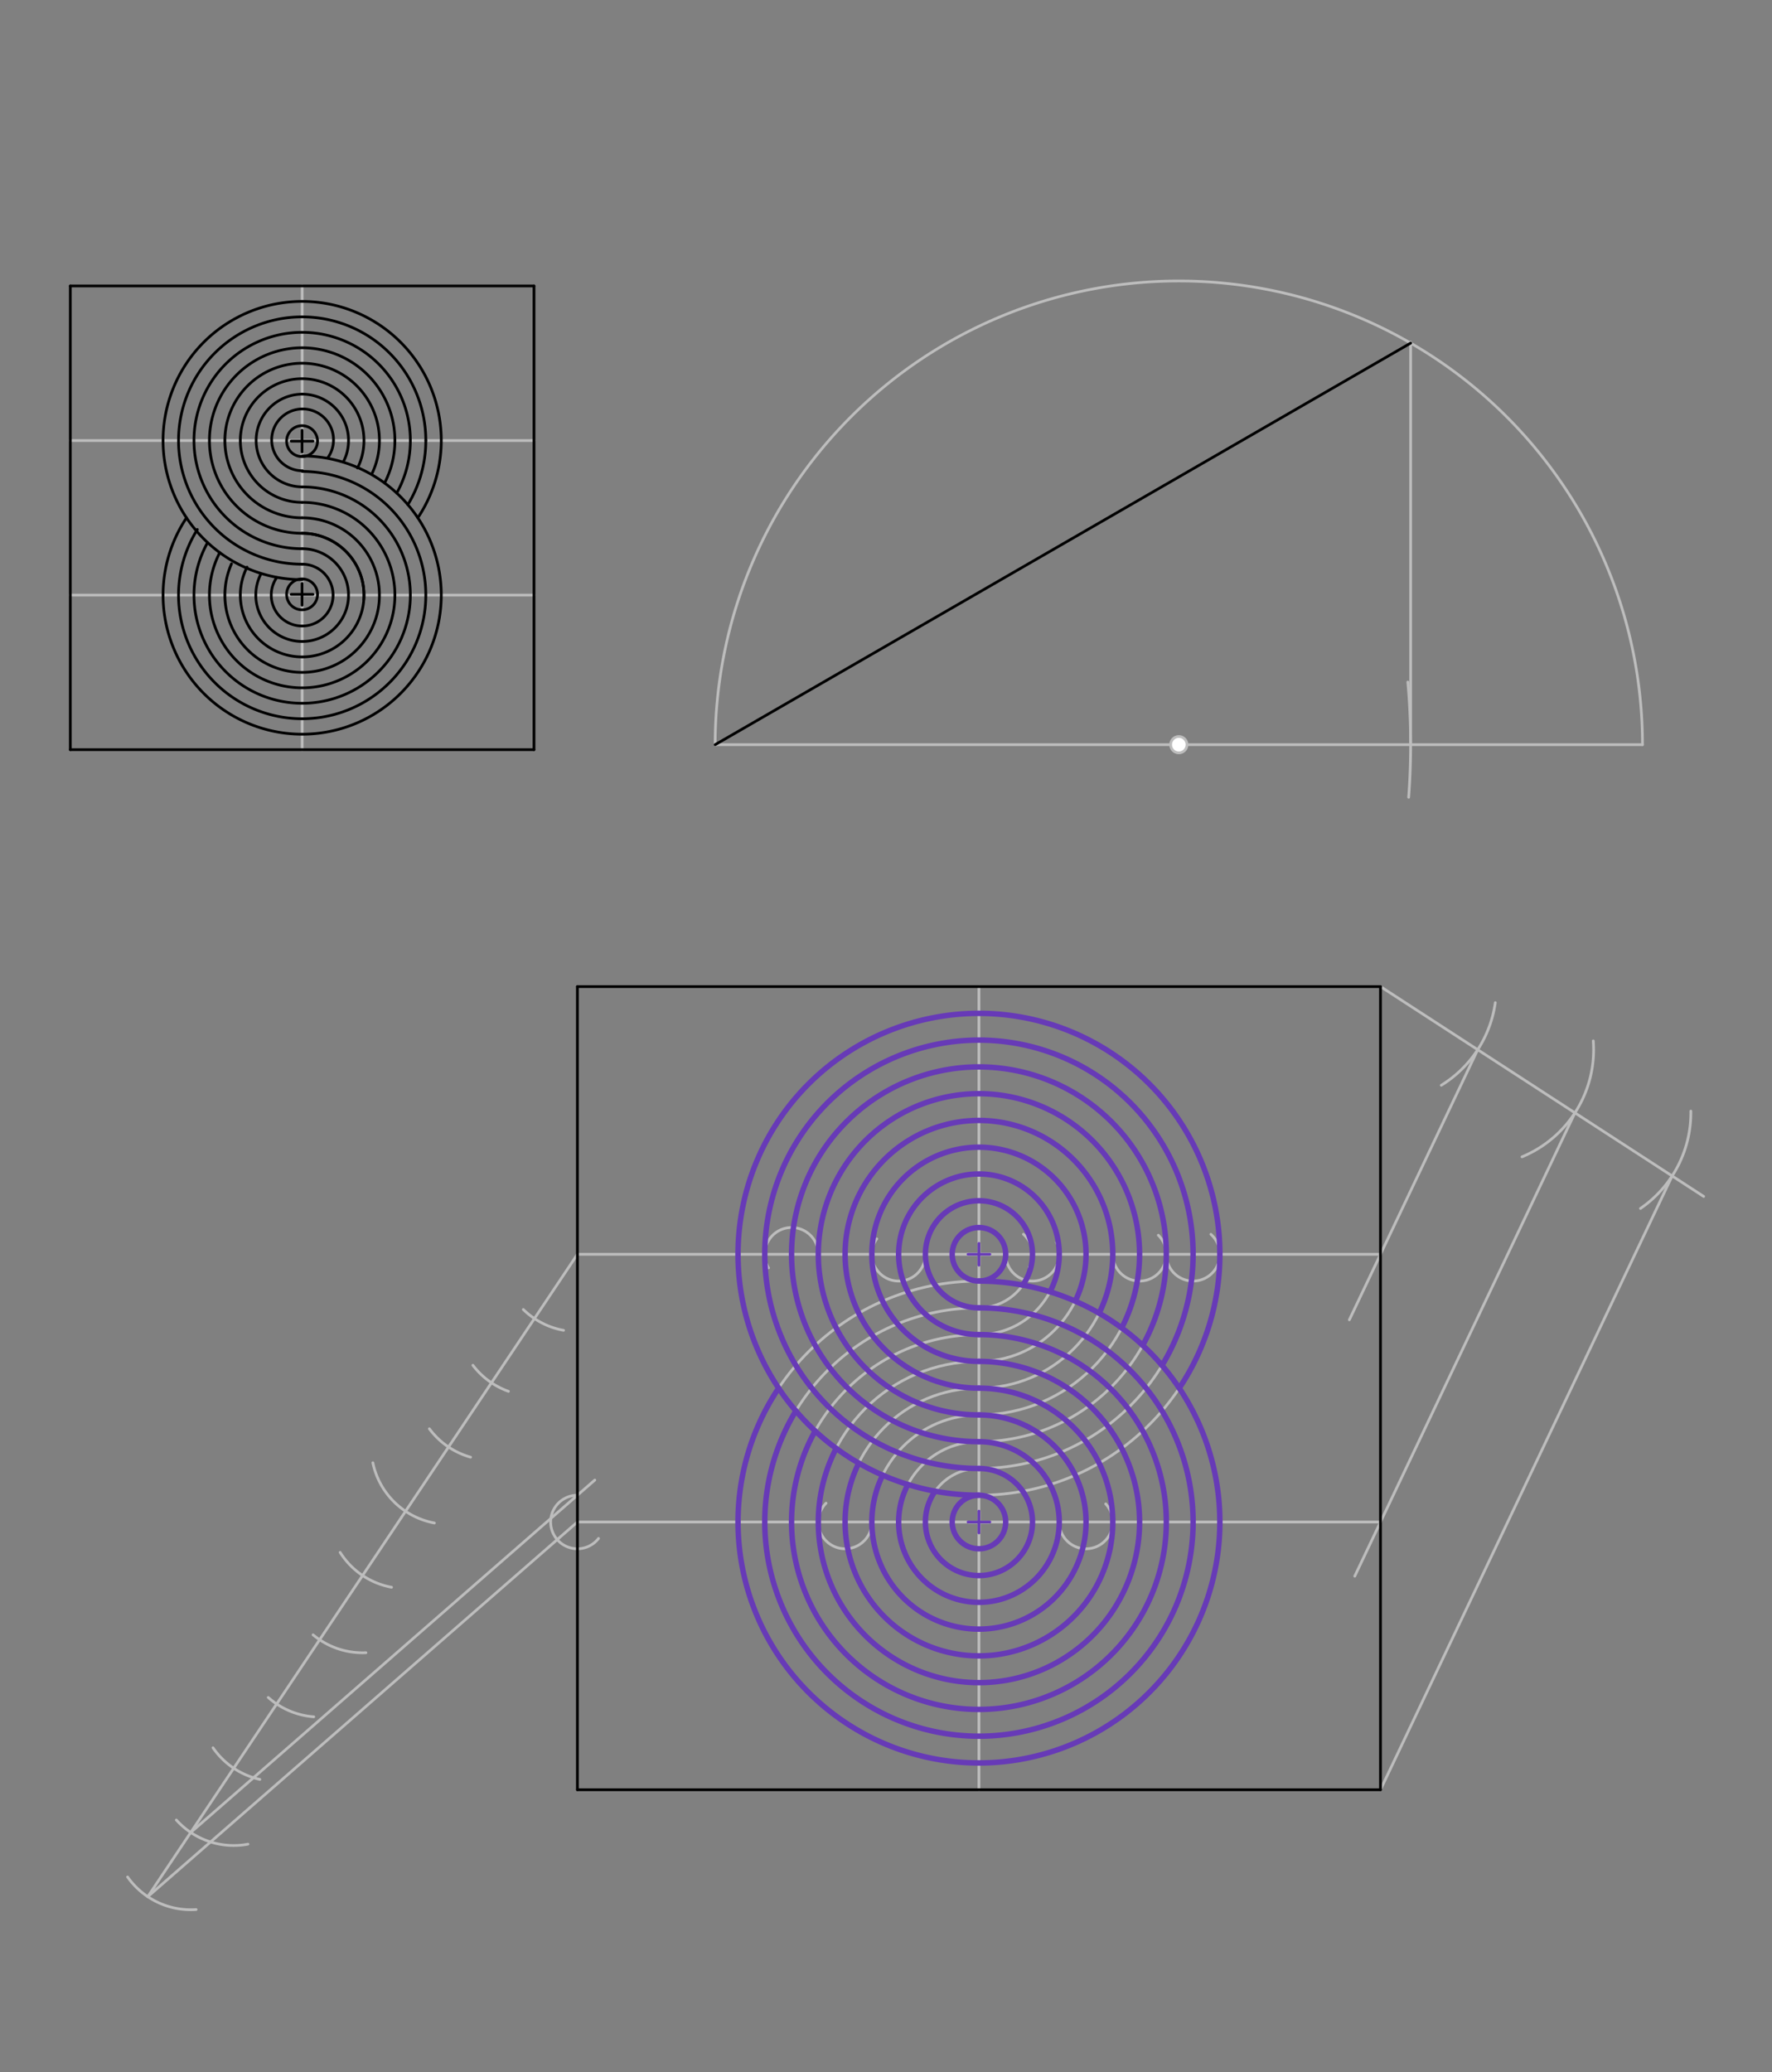 <svg xmlns="http://www.w3.org/2000/svg" class="svg--816" height="100%" preserveAspectRatio="xMidYMid meet" viewBox="0 0 650 760" width="100%"><rect x="0" y="0" width="650" height="760" fill="#808080" stroke="none"/><defs><marker id="marker-arrow" markerHeight="16" markerUnits="userSpaceOnUse" markerWidth="24" orient="auto-start-reverse" refX="24" refY="4" viewBox="0 0 24 8"><path d="M 0 0 L 24 4 L 0 8 z" stroke="inherit"></path></marker></defs><g class="aux-layer--949"><g class="element--733"><line stroke="#BDBDBD" stroke-dasharray="none" stroke-linecap="round" stroke-width="1" x1="110.839" x2="110.839" y1="104.887" y2="274.966"></line></g><g class="element--733"><line stroke="#BDBDBD" stroke-dasharray="none" stroke-linecap="round" stroke-width="1" x1="25.8" x2="195.879" y1="161.58" y2="161.58"></line></g><g class="element--733"><line stroke="#BDBDBD" stroke-dasharray="none" stroke-linecap="round" stroke-width="1" x1="25.8" x2="195.879" y1="218.273" y2="218.273"></line></g><g class="element--733"><line stroke="#BDBDBD" stroke-dasharray="none" stroke-linecap="round" stroke-width="1" x1="262.333" x2="602.491" y1="273.135" y2="273.135"></line></g><g class="element--733"><path d="M 262.333 273.135 A 170.079 170.079 0 0 1 602.491 273.135" fill="none" stroke="#BDBDBD" stroke-dasharray="none" stroke-linecap="round" stroke-width="1"></path></g><g class="element--733"><path d="M 516.721 292.422 A 255.118 255.118 0 0 0 516.416 250.178" fill="none" stroke="#BDBDBD" stroke-dasharray="none" stroke-linecap="round" stroke-width="1"></path></g><g class="element--733"><line stroke="#BDBDBD" stroke-dasharray="none" stroke-linecap="round" stroke-width="1" x1="517.451" x2="517.451" y1="273.135" y2="125.503"></line></g><g class="element--733"><line stroke="#BDBDBD" stroke-dasharray="none" stroke-linecap="round" stroke-width="1" x1="359.092" x2="359.092" y1="361.863" y2="656.447"></line></g><g class="element--733"><line stroke="#BDBDBD" stroke-dasharray="none" stroke-linecap="round" stroke-width="1" x1="506.385" x2="624.935" y1="361.863" y2="438.836"></line></g><g class="element--733"><path d="M 548.494 367.758 A 42.52 42.52 0 0 1 528.69 398.062" fill="none" stroke="#BDBDBD" stroke-dasharray="none" stroke-linecap="round" stroke-width="1"></path></g><g class="element--733"><path d="M 584.443 381.786 A 42.52 42.52 0 0 1 558.3 424.308" fill="none" stroke="#BDBDBD" stroke-dasharray="none" stroke-linecap="round" stroke-width="1"></path></g><g class="element--733"><path d="M 620.224 407.547 A 42.52 42.52 0 0 1 601.752 443.241" fill="none" stroke="#BDBDBD" stroke-dasharray="none" stroke-linecap="round" stroke-width="1"></path></g><g class="element--733"><line stroke="#BDBDBD" stroke-dasharray="none" stroke-linecap="round" stroke-width="1" x1="613.371" x2="506.385" y1="431.327" y2="656.447"></line></g><g class="element--733"><line stroke="#BDBDBD" stroke-dasharray="none" stroke-linecap="round" stroke-width="1" x1="577.709" x2="496.944" y1="408.172" y2="578.118"></line></g><g class="element--733"><line stroke="#BDBDBD" stroke-dasharray="none" stroke-linecap="round" stroke-width="1" x1="542.047" x2="494.96" y1="385.018" y2="484.097"></line></g><g class="element--733"><line stroke="#BDBDBD" stroke-dasharray="none" stroke-linecap="round" stroke-width="1" x1="506.385" x2="211.8" y1="558.252" y2="558.252"></line></g><g class="element--733"><line stroke="#BDBDBD" stroke-dasharray="none" stroke-linecap="round" stroke-width="1" x1="506.385" x2="211.8" y1="460.057" y2="460.057"></line></g><g class="element--733"><line stroke="#BDBDBD" stroke-dasharray="none" stroke-linecap="round" stroke-width="1" x1="211.8" x2="54.209" y1="460.057" y2="695.678"></line></g><g class="element--733"><path d="M 191.967 480.31 A 28.346 28.346 0 0 0 206.717 487.944" fill="none" stroke="#BDBDBD" stroke-dasharray="none" stroke-linecap="round" stroke-width="1"></path></g><g class="element--733"><path d="M 173.466 500.763 A 28.346 28.346 0 0 0 186.501 510.313" fill="none" stroke="#BDBDBD" stroke-dasharray="none" stroke-linecap="round" stroke-width="1"></path></g><g class="element--733"><path d="M 157.502 524.051 A 28.346 28.346 0 0 0 172.617 534.472" fill="none" stroke="#BDBDBD" stroke-dasharray="none" stroke-linecap="round" stroke-width="1"></path></g><g class="element--733"><path d="M 136.773 536.528 A 28.346 28.346 0 0 0 159.337 558.612" fill="none" stroke="#BDBDBD" stroke-dasharray="none" stroke-linecap="round" stroke-width="1"></path></g><g class="element--733"><path d="M 124.773 569.404 A 28.346 28.346 0 0 0 143.618 582.181" fill="none" stroke="#BDBDBD" stroke-dasharray="none" stroke-linecap="round" stroke-width="1"></path></g><g class="element--733"><path d="M 114.846 599.635 A 28.346 28.346 0 0 0 134.223 606.188" fill="none" stroke="#BDBDBD" stroke-dasharray="none" stroke-linecap="round" stroke-width="1"></path></g><g class="element--733"><path d="M 98.397 622.602 A 28.346 28.346 0 0 0 115.091 629.694" fill="none" stroke="#BDBDBD" stroke-dasharray="none" stroke-linecap="round" stroke-width="1"></path></g><g class="element--733"><path d="M 78.135 641.062 A 28.346 28.346 0 0 0 95.31 652.658" fill="none" stroke="#BDBDBD" stroke-dasharray="none" stroke-linecap="round" stroke-width="1"></path></g><g class="element--733"><path d="M 64.686 667.549 A 28.346 28.346 0 0 0 90.959 676.414" fill="none" stroke="#BDBDBD" stroke-dasharray="none" stroke-linecap="round" stroke-width="1"></path></g><g class="element--733"><path d="M 71.933 700.394 A 28.346 28.346 0 0 1 46.805 688.456" fill="none" stroke="#BDBDBD" stroke-dasharray="none" stroke-linecap="round" stroke-width="1"></path></g><g class="element--733"><line stroke="#BDBDBD" stroke-dasharray="none" stroke-linecap="round" stroke-width="1" x1="54.209" x2="211.8" y1="695.678" y2="558.252"></line></g><g class="element--733"><line stroke="#BDBDBD" stroke-dasharray="none" stroke-linecap="round" stroke-width="1" x1="69.968" x2="218.186" y1="672.116" y2="542.864"></line></g><g class="element--733"><path d="M 211.8 548.433 A 9.819 9.819 0 1 0 219.547 564.287" fill="none" stroke="#BDBDBD" stroke-dasharray="none" stroke-linecap="round" stroke-width="1"></path></g><g class="element--733"><g class="center--a87"><line x1="355.092" y1="558.252" x2="363.092" y2="558.252" stroke="#BDBDBD" stroke-width="1" stroke-linecap="round"></line><line x1="359.092" y1="554.252" x2="359.092" y2="562.252" stroke="#BDBDBD" stroke-width="1" stroke-linecap="round"></line><circle class="hit--87b" cx="359.092" cy="558.252" r="4" stroke="none" fill="transparent"></circle></g><circle cx="359.092" cy="558.252" fill="none" r="9.819" stroke="#BDBDBD" stroke-dasharray="none" stroke-width="1"></circle></g><g class="element--733"><g class="center--a87"><line x1="355.092" y1="460.057" x2="363.092" y2="460.057" stroke="#BDBDBD" stroke-width="1" stroke-linecap="round"></line><line x1="359.092" y1="456.057" x2="359.092" y2="464.057" stroke="#BDBDBD" stroke-width="1" stroke-linecap="round"></line><circle class="hit--87b" cx="359.092" cy="460.057" r="4" stroke="none" fill="transparent"></circle></g><circle cx="359.092" cy="460.057" fill="none" r="9.819" stroke="#BDBDBD" stroke-dasharray="none" stroke-width="1"></circle></g><g class="element--733"><path d="M 375.422 452.707 A 9.819 9.819 0 0 1 377.485 464.844" fill="none" stroke="#BDBDBD" stroke-dasharray="none" stroke-linecap="round" stroke-width="1"></path></g><g class="element--733"><g class="center--a87"><line x1="355.092" y1="460.057" x2="363.092" y2="460.057" stroke="#BDBDBD" stroke-width="1" stroke-linecap="round"></line><line x1="359.092" y1="456.057" x2="359.092" y2="464.057" stroke="#BDBDBD" stroke-width="1" stroke-linecap="round"></line><circle class="hit--87b" cx="359.092" cy="460.057" r="4" stroke="none" fill="transparent"></circle></g><circle cx="359.092" cy="460.057" fill="none" r="19.638" stroke="#BDBDBD" stroke-dasharray="none" stroke-width="1"></circle></g><g class="element--733"><g class="center--a87"><line x1="355.092" y1="558.252" x2="363.092" y2="558.252" stroke="#BDBDBD" stroke-width="1" stroke-linecap="round"></line><line x1="359.092" y1="554.252" x2="359.092" y2="562.252" stroke="#BDBDBD" stroke-width="1" stroke-linecap="round"></line><circle class="hit--87b" cx="359.092" cy="558.252" r="4" stroke="none" fill="transparent"></circle></g><circle cx="359.092" cy="558.252" fill="none" r="19.638" stroke="#BDBDBD" stroke-dasharray="none" stroke-width="1"></circle></g><g class="element--733"><path d="M 368.912 460.057 A 9.819 9.819 0 1 0 387.533 455.705" fill="none" stroke="#BDBDBD" stroke-dasharray="none" stroke-linecap="round" stroke-width="1"></path></g><g class="element--733"><g class="center--a87"><line x1="355.092" y1="460.057" x2="363.092" y2="460.057" stroke="#BDBDBD" stroke-width="1" stroke-linecap="round"></line><line x1="359.092" y1="456.057" x2="359.092" y2="464.057" stroke="#BDBDBD" stroke-width="1" stroke-linecap="round"></line><circle class="hit--87b" cx="359.092" cy="460.057" r="4" stroke="none" fill="transparent"></circle></g><circle cx="359.092" cy="460.057" fill="none" r="29.458" stroke="#BDBDBD" stroke-dasharray="none" stroke-width="1"></circle></g><g class="element--733"><g class="center--a87"><line x1="355.092" y1="558.252" x2="363.092" y2="558.252" stroke="#BDBDBD" stroke-width="1" stroke-linecap="round"></line><line x1="359.092" y1="554.252" x2="359.092" y2="562.252" stroke="#BDBDBD" stroke-width="1" stroke-linecap="round"></line><circle class="hit--87b" cx="359.092" cy="558.252" r="4" stroke="none" fill="transparent"></circle></g><circle cx="359.092" cy="558.252" fill="none" r="29.458" stroke="#BDBDBD" stroke-dasharray="none" stroke-width="1"></circle></g><g class="element--733"><path d="M 339.454 460.057 A 9.819 9.819 0 1 1 321.615 454.392" fill="none" stroke="#BDBDBD" stroke-dasharray="none" stroke-linecap="round" stroke-width="1"></path></g><g class="element--733"><g class="center--a87"><line x1="355.092" y1="460.057" x2="363.092" y2="460.057" stroke="#BDBDBD" stroke-width="1" stroke-linecap="round"></line><line x1="359.092" y1="456.057" x2="359.092" y2="464.057" stroke="#BDBDBD" stroke-width="1" stroke-linecap="round"></line><circle class="hit--87b" cx="359.092" cy="460.057" r="4" stroke="none" fill="transparent"></circle></g><circle cx="359.092" cy="460.057" fill="none" r="39.277" stroke="#BDBDBD" stroke-dasharray="none" stroke-width="1"></circle></g><g class="element--733"><g class="center--a87"><line x1="355.092" y1="558.252" x2="363.092" y2="558.252" stroke="#BDBDBD" stroke-width="1" stroke-linecap="round"></line><line x1="359.092" y1="554.252" x2="359.092" y2="562.252" stroke="#BDBDBD" stroke-width="1" stroke-linecap="round"></line><circle class="hit--87b" cx="359.092" cy="558.252" r="4" stroke="none" fill="transparent"></circle></g><circle cx="359.092" cy="558.252" fill="none" r="39.277" stroke="#BDBDBD" stroke-dasharray="none" stroke-width="1"></circle></g><g class="element--733"><path d="M 388.55 558.252 A 9.819 9.819 0 1 0 405.6 551.609" fill="none" stroke="#BDBDBD" stroke-dasharray="none" stroke-linecap="round" stroke-width="1"></path></g><g class="element--733"><g class="center--a87"><line x1="355.092" y1="558.252" x2="363.092" y2="558.252" stroke="#BDBDBD" stroke-width="1" stroke-linecap="round"></line><line x1="359.092" y1="554.252" x2="359.092" y2="562.252" stroke="#BDBDBD" stroke-width="1" stroke-linecap="round"></line><circle class="hit--87b" cx="359.092" cy="558.252" r="4" stroke="none" fill="transparent"></circle></g><circle cx="359.092" cy="558.252" fill="none" r="49.096" stroke="#BDBDBD" stroke-dasharray="none" stroke-width="1"></circle></g><g class="element--733"><g class="center--a87"><line x1="355.092" y1="460.057" x2="363.092" y2="460.057" stroke="#BDBDBD" stroke-width="1" stroke-linecap="round"></line><line x1="359.092" y1="456.057" x2="359.092" y2="464.057" stroke="#BDBDBD" stroke-width="1" stroke-linecap="round"></line><circle class="hit--87b" cx="359.092" cy="460.057" r="4" stroke="none" fill="transparent"></circle></g><circle cx="359.092" cy="460.057" fill="none" r="49.096" stroke="#BDBDBD" stroke-dasharray="none" stroke-width="1"></circle></g><g class="element--733"><path d="M 319.816 558.252 A 9.819 9.819 0 1 1 303.009 551.353" fill="none" stroke="#BDBDBD" stroke-dasharray="none" stroke-linecap="round" stroke-width="1"></path></g><g class="element--733"><g class="center--a87"><line x1="355.092" y1="558.252" x2="363.092" y2="558.252" stroke="#BDBDBD" stroke-width="1" stroke-linecap="round"></line><line x1="359.092" y1="554.252" x2="359.092" y2="562.252" stroke="#BDBDBD" stroke-width="1" stroke-linecap="round"></line><circle class="hit--87b" cx="359.092" cy="558.252" r="4" stroke="none" fill="transparent"></circle></g><circle cx="359.092" cy="558.252" fill="none" r="58.915" stroke="#BDBDBD" stroke-dasharray="none" stroke-width="1"></circle></g><g class="element--733"><g class="center--a87"><line x1="355.092" y1="460.057" x2="363.092" y2="460.057" stroke="#BDBDBD" stroke-width="1" stroke-linecap="round"></line><line x1="359.092" y1="456.057" x2="359.092" y2="464.057" stroke="#BDBDBD" stroke-width="1" stroke-linecap="round"></line><circle class="hit--87b" cx="359.092" cy="460.057" r="4" stroke="none" fill="transparent"></circle></g><circle cx="359.092" cy="460.057" fill="none" r="58.915" stroke="#BDBDBD" stroke-dasharray="none" stroke-width="1"></circle></g><g class="element--733"><path d="M 408.188 460.057 A 9.819 9.819 0 1 0 424.897 453.061" fill="none" stroke="#BDBDBD" stroke-dasharray="none" stroke-linecap="round" stroke-width="1"></path></g><g class="element--733"><g class="center--a87"><line x1="355.092" y1="460.057" x2="363.092" y2="460.057" stroke="#BDBDBD" stroke-width="1" stroke-linecap="round"></line><line x1="359.092" y1="456.057" x2="359.092" y2="464.057" stroke="#BDBDBD" stroke-width="1" stroke-linecap="round"></line><circle class="hit--87b" cx="359.092" cy="460.057" r="4" stroke="none" fill="transparent"></circle></g><circle cx="359.092" cy="460.057" fill="none" r="68.734" stroke="#BDBDBD" stroke-dasharray="none" stroke-width="1"></circle></g><g class="element--733"><g class="center--a87"><line x1="355.092" y1="558.252" x2="363.092" y2="558.252" stroke="#BDBDBD" stroke-width="1" stroke-linecap="round"></line><line x1="359.092" y1="554.252" x2="359.092" y2="562.252" stroke="#BDBDBD" stroke-width="1" stroke-linecap="round"></line><circle class="hit--87b" cx="359.092" cy="558.252" r="4" stroke="none" fill="transparent"></circle></g><circle cx="359.092" cy="558.252" fill="none" r="68.734" stroke="#BDBDBD" stroke-dasharray="none" stroke-width="1"></circle></g><g class="element--733"><path d="M 300.177 460.057 A 9.819 9.819 0 1 0 281.899 465.044" fill="none" stroke="#BDBDBD" stroke-dasharray="none" stroke-linecap="round" stroke-width="1"></path></g><g class="element--733"><g class="center--a87"><line x1="355.092" y1="460.057" x2="363.092" y2="460.057" stroke="#BDBDBD" stroke-width="1" stroke-linecap="round"></line><line x1="359.092" y1="456.057" x2="359.092" y2="464.057" stroke="#BDBDBD" stroke-width="1" stroke-linecap="round"></line><circle class="hit--87b" cx="359.092" cy="460.057" r="4" stroke="none" fill="transparent"></circle></g><circle cx="359.092" cy="460.057" fill="none" r="78.554" stroke="#BDBDBD" stroke-dasharray="none" stroke-width="1"></circle></g><g class="element--733"><g class="center--a87"><line x1="355.092" y1="558.252" x2="363.092" y2="558.252" stroke="#BDBDBD" stroke-width="1" stroke-linecap="round"></line><line x1="359.092" y1="554.252" x2="359.092" y2="562.252" stroke="#BDBDBD" stroke-width="1" stroke-linecap="round"></line><circle class="hit--87b" cx="359.092" cy="558.252" r="4" stroke="none" fill="transparent"></circle></g><circle cx="359.092" cy="558.252" fill="none" r="78.554" stroke="#BDBDBD" stroke-dasharray="none" stroke-width="1"></circle></g><g class="element--733"><path d="M 427.827 460.057 A 9.819 9.819 0 1 0 444.183 452.73" fill="none" stroke="#BDBDBD" stroke-dasharray="none" stroke-linecap="round" stroke-width="1"></path></g><g class="element--733"><g class="center--a87"><line x1="355.092" y1="460.057" x2="363.092" y2="460.057" stroke="#BDBDBD" stroke-width="1" stroke-linecap="round"></line><line x1="359.092" y1="456.057" x2="359.092" y2="464.057" stroke="#BDBDBD" stroke-width="1" stroke-linecap="round"></line><circle class="hit--87b" cx="359.092" cy="460.057" r="4" stroke="none" fill="transparent"></circle></g><circle cx="359.092" cy="460.057" fill="none" r="88.373" stroke="#BDBDBD" stroke-dasharray="none" stroke-width="1"></circle></g><g class="element--733"><g class="center--a87"><line x1="355.092" y1="558.252" x2="363.092" y2="558.252" stroke="#BDBDBD" stroke-width="1" stroke-linecap="round"></line><line x1="359.092" y1="554.252" x2="359.092" y2="562.252" stroke="#BDBDBD" stroke-width="1" stroke-linecap="round"></line><circle class="hit--87b" cx="359.092" cy="558.252" r="4" stroke="none" fill="transparent"></circle></g><circle cx="359.092" cy="558.252" fill="none" r="88.373" stroke="#BDBDBD" stroke-dasharray="none" stroke-width="1"></circle></g><g class="element--733"><path d="M 432.572 509.155 A 88.373 88.373 0 1 0 359.092 548.43" fill="none" stroke="#673AB7" stroke-dasharray="none" stroke-linecap="round" stroke-width="2"></path></g><g class="element--733"><path d="M 426.249 500.809 A 78.554 78.554 0 1 0 359.092 538.611" fill="none" stroke="#673AB7" stroke-dasharray="none" stroke-linecap="round" stroke-width="2"></path></g><g class="element--733"><path d="M 419.173 493.445 A 68.734 68.734 0 1 0 359.092 528.792" fill="none" stroke="#673AB7" stroke-dasharray="none" stroke-linecap="round" stroke-width="2"></path></g><g class="element--733"><path d="M 411.454 487.062 A 58.915 58.915 0 1 0 359.092 518.973" fill="none" stroke="#673AB7" stroke-dasharray="none" stroke-linecap="round" stroke-width="2"></path></g><g class="element--733"><path d="M 403.18 481.662 A 49.096 49.096 0 1 0 359.092 509.154" fill="none" stroke="#673AB7" stroke-dasharray="none" stroke-linecap="round" stroke-width="2"></path></g><g class="element--733"><path d="M 394.41 477.243 A 39.277 39.277 0 1 0 359.092 499.334" fill="none" stroke="#673AB7" stroke-dasharray="none" stroke-linecap="round" stroke-width="2"></path></g><g class="element--733"><path d="M 385.144 473.807 A 29.458 29.458 0 1 0 359.092 489.515" fill="none" stroke="#673AB7" stroke-dasharray="none" stroke-linecap="round" stroke-width="2"></path></g><g class="element--733"><path d="M 375.158 471.352 A 19.638 19.638 0 1 0 359.092 479.696" fill="none" stroke="#673AB7" stroke-dasharray="none" stroke-linecap="round" stroke-width="2"></path></g><g class="element--733"><g class="center--a87"><line x1="355.092" y1="460.057" x2="363.092" y2="460.057" stroke="#673AB7" stroke-width="1" stroke-linecap="round"></line><line x1="359.092" y1="456.057" x2="359.092" y2="464.057" stroke="#673AB7" stroke-width="1" stroke-linecap="round"></line><circle class="hit--87b" cx="359.092" cy="460.057" r="4" stroke="none" fill="transparent"></circle></g><circle cx="359.092" cy="460.057" fill="none" r="9.819" stroke="#673AB7" stroke-dasharray="none" stroke-width="2"></circle></g><g class="element--733"><g class="center--a87"><line x1="355.092" y1="558.252" x2="363.092" y2="558.252" stroke="#673AB7" stroke-width="1" stroke-linecap="round"></line><line x1="359.092" y1="554.252" x2="359.092" y2="562.252" stroke="#673AB7" stroke-width="1" stroke-linecap="round"></line><circle class="hit--87b" cx="359.092" cy="558.252" r="4" stroke="none" fill="transparent"></circle></g><circle cx="359.092" cy="558.252" fill="none" r="9.819" stroke="#673AB7" stroke-dasharray="none" stroke-width="2"></circle></g><g class="element--733"><path d="M 359.092 538.611 A 19.641 19.641 0 1 1 343.025 546.956" fill="none" stroke="#673AB7" stroke-dasharray="none" stroke-linecap="round" stroke-width="2"></path></g><g class="element--733"><path d="M 359.092 528.792 A 29.46 29.46 0 1 1 333.038 544.502" fill="none" stroke="#673AB7" stroke-dasharray="none" stroke-linecap="round" stroke-width="2"></path></g><g class="element--733"><path d="M 359.092 518.973 A 39.28 39.28 0 1 1 323.773 541.065" fill="none" stroke="#673AB7" stroke-dasharray="none" stroke-linecap="round" stroke-width="2"></path></g><g class="element--733"><path d="M 359.092 509.154 A 49.099 49.099 0 1 1 315.003 536.647" fill="none" stroke="#673AB7" stroke-dasharray="none" stroke-linecap="round" stroke-width="2"></path></g><g class="element--733"><path d="M 359.092 499.334 A 58.918 58.918 0 1 1 306.728 531.246" fill="none" stroke="#673AB7" stroke-dasharray="none" stroke-linecap="round" stroke-width="2"></path></g><g class="element--733"><path d="M 359.092 489.515 A 68.737 68.737 0 1 1 299.009 524.864" fill="none" stroke="#673AB7" stroke-dasharray="none" stroke-linecap="round" stroke-width="2"></path></g><g class="element--733"><path d="M 359.092 479.696 A 78.557 78.557 0 1 1 291.933 517.5" fill="none" stroke="#673AB7" stroke-dasharray="none" stroke-linecap="round" stroke-width="2"></path></g><g class="element--733"><path d="M 285.613 509.155 A 88.373 88.373 0 1 0 359.092 469.88" fill="none" stroke="#673AB7" stroke-dasharray="none" stroke-linecap="round" stroke-width="2"></path></g><g class="element--733"><circle cx="432.412" cy="273.135" r="3" stroke="#BDBDBD" stroke-width="1" fill="#ffffff"></circle>}</g></g><g class="main-layer--75a"><g class="element--733"><line stroke="#000000" stroke-dasharray="none" stroke-linecap="round" stroke-width="1" x1="25.8" x2="195.879" y1="104.887" y2="104.887"></line></g><g class="element--733"><line stroke="#000000" stroke-dasharray="none" stroke-linecap="round" stroke-width="1" x1="195.879" x2="195.879" y1="104.887" y2="274.966"></line></g><g class="element--733"><line stroke="#000000" stroke-dasharray="none" stroke-linecap="round" stroke-width="1" x1="195.879" x2="25.8" y1="274.966" y2="274.966"></line></g><g class="element--733"><line stroke="#000000" stroke-dasharray="none" stroke-linecap="round" stroke-width="1" x1="25.8" x2="25.8" y1="104.887" y2="274.966"></line></g><g class="element--733"><path d="M 153.264 189.927 A 51.024 51.024 0 1 0 110.839 212.604" fill="none" stroke="#000000" stroke-dasharray="none" stroke-linecap="round" stroke-width="1"></path></g><g class="element--733"><path d="M 68.414 189.927 A 51.024 51.024 0 1 0 110.839 167.25" fill="none" stroke="#000000" stroke-dasharray="none" stroke-linecap="round" stroke-width="1"></path></g><g class="element--733"><path d="M 156.194 161.58 A 45.354 45.354 0 1 0 110.839 206.935" fill="none" stroke="#000000" stroke-dasharray="none" stroke-linecap="round" stroke-width="1"></path></g><g class="element--733"><path d="M 156.194 161.58 A 45.354 45.354 0 0 1 149.614 185.108" fill="none" stroke="#000000" stroke-dasharray="none" stroke-linecap="round" stroke-width="1"></path></g><g class="element--733"><path d="M 141.072 177.171 A 34.016 34.016 0 1 0 110.839 195.596" fill="none" stroke="#000000" stroke-dasharray="none" stroke-linecap="round" stroke-width="1"></path></g><g class="element--733"><path d="M 145.529 180.856 A 39.685 39.685 0 1 0 110.839 201.265" fill="none" stroke="#000000" stroke-dasharray="none" stroke-linecap="round" stroke-width="1"></path></g><g class="element--733"><path d="M 110.839 189.927 A 28.346 28.346 0 1 1 136.405 173.825" fill="none" stroke="#000000" stroke-dasharray="none" stroke-linecap="round" stroke-width="1"></path></g><g class="element--733"><path d="M 110.839 184.258 A 22.677 22.677 0 1 1 131.149 171.668" fill="none" stroke="#000000" stroke-dasharray="none" stroke-linecap="round" stroke-width="1"></path></g><g class="element--733"><path d="M 110.839 144.573 A 17.008 17.008 0 0 0 110.839 178.588" fill="none" stroke="#000000" stroke-dasharray="none" stroke-linecap="round" stroke-width="1"></path></g><g class="element--733"><path d="M 110.839 144.573 A 17.008 17.008 0 0 1 126.093 169.103" fill="none" stroke="#000000" stroke-dasharray="none" stroke-linecap="round" stroke-width="1"></path></g><g class="element--733"><g class="center--a87"><line x1="106.8" y1="161.806" x2="114.8" y2="161.806" stroke="#000000" stroke-width="1" stroke-linecap="round"></line><line x1="110.8" y1="157.806" x2="110.8" y2="165.806" stroke="#000000" stroke-width="1" stroke-linecap="round"></line><circle class="hit--87b" cx="110.8" cy="161.806" r="4" stroke="none" fill="transparent"></circle></g><circle cx="110.8" cy="161.806" fill="none" r="5.669" stroke="#000000" stroke-dasharray="none" stroke-width="1"></circle></g><g class="element--733"><path d="M 120.277 167.858 A 11.339 11.339 0 1 0 111 172.677" fill="none" stroke="#000000" stroke-dasharray="none" stroke-linecap="round" stroke-width="1"></path></g><g class="element--733"><path d="M 72.389 194.22 A 45.354 45.354 0 1 0 110.839 172.919" fill="none" stroke="#000000" stroke-dasharray="none" stroke-linecap="round" stroke-width="1"></path></g><g class="element--733"><path d="M 110.839 178.588 A 39.685 39.685 0 1 1 76.137 199.02" fill="none" stroke="#000000" stroke-dasharray="none" stroke-linecap="round" stroke-width="1"></path></g><g class="element--733"><path d="M 80.607 202.683 A 34.016 34.016 0 1 0 110.839 184.258" fill="none" stroke="#000000" stroke-dasharray="none" stroke-linecap="round" stroke-width="1"></path></g><g class="element--733"><path d="M 110.839 195.596 A 22.677 22.677 0 1 1 90.61 208.026" fill="none" stroke="#000000" stroke-dasharray="none" stroke-linecap="round" stroke-width="1"></path></g><g class="element--733"><path d="M 110.839 201.265 A 17.008 17.008 0 1 1 95.622 210.677" fill="none" stroke="#000000" stroke-dasharray="none" stroke-linecap="round" stroke-width="1"></path></g><g class="element--733"><path d="M 110.839 189.927 A 28.346 28.346 0 1 1 84.924 206.788" fill="none" stroke="#000000" stroke-dasharray="none" stroke-linecap="round" stroke-width="1"></path></g><g class="element--733"><path d="M 110.839 195.596 A 22.677 22.677 0 0 1 133.453 219.971" fill="none" stroke="#000000" stroke-dasharray="none" stroke-linecap="round" stroke-width="1"></path></g><g class="element--733"><path d="M 110.839 206.935 A 11.339 11.339 0 1 1 101.511 211.828" fill="none" stroke="#000000" stroke-dasharray="none" stroke-linecap="round" stroke-width="1"></path></g><g class="element--733"><g class="center--a87"><line x1="106.8" y1="218.006" x2="114.8" y2="218.006" stroke="#000000" stroke-width="1" stroke-linecap="round"></line><line x1="110.8" y1="214.006" x2="110.8" y2="222.006" stroke="#000000" stroke-width="1" stroke-linecap="round"></line><circle class="hit--87b" cx="110.8" cy="218.006" r="4" stroke="none" fill="transparent"></circle></g><circle cx="110.8" cy="218.006" fill="none" r="5.669" stroke="#000000" stroke-dasharray="none" stroke-width="1"></circle></g><g class="element--733"><line stroke="#000000" stroke-dasharray="none" stroke-linecap="round" stroke-width="1" x1="517.451" x2="262.333" y1="125.843" y2="273.135"></line></g><g class="element--733"><line stroke="#000000" stroke-dasharray="none" stroke-linecap="round" stroke-width="1" x1="211.8" x2="506.385" y1="361.863" y2="361.863"></line></g><g class="element--733"><line stroke="#000000" stroke-dasharray="none" stroke-linecap="round" stroke-width="1" x1="506.385" x2="506.385" y1="361.863" y2="656.447"></line></g><g class="element--733"><line stroke="#000000" stroke-dasharray="none" stroke-linecap="round" stroke-width="1" x1="506.385" x2="211.8" y1="656.447" y2="656.447"></line></g><g class="element--733"><line stroke="#000000" stroke-dasharray="none" stroke-linecap="round" stroke-width="1" x1="211.8" x2="211.8" y1="656.447" y2="361.863"></line></g></g><g class="snaps-layer--ac6"></g><g class="temp-layer--52d"></g></svg>
